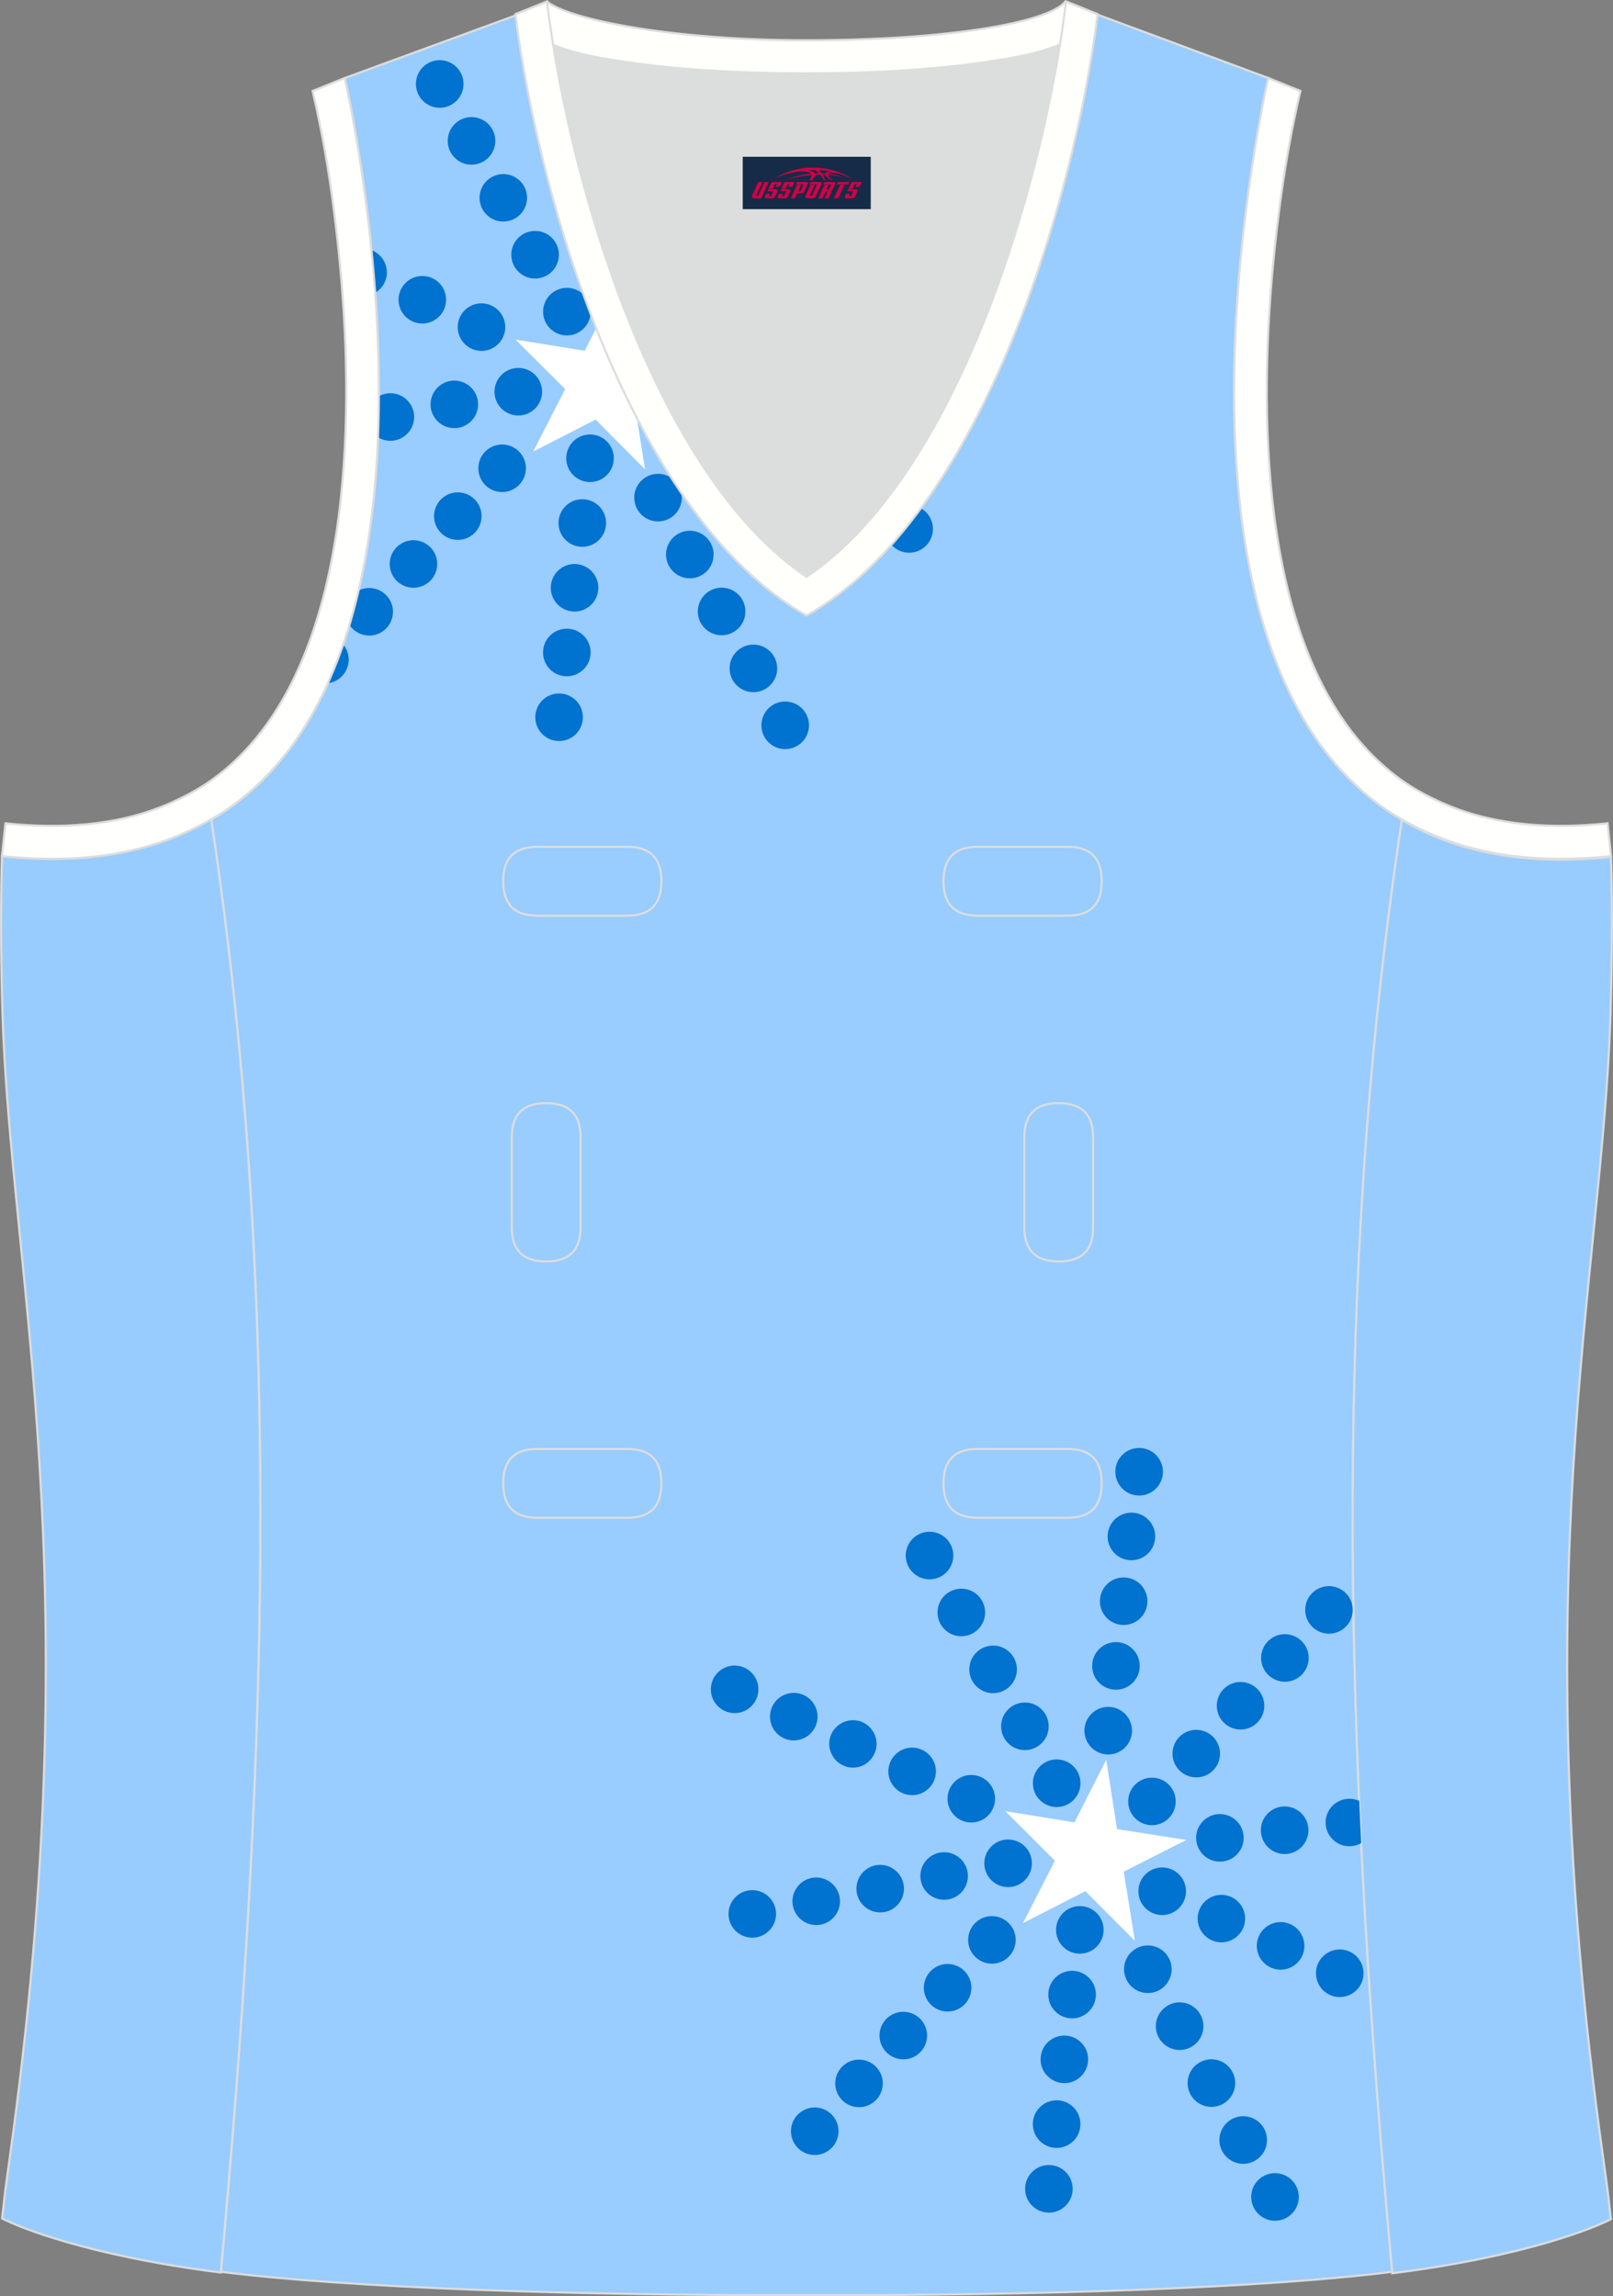 <?xml version="1.0" encoding="utf-8"?>
<!-- Generator: Adobe Illustrator 19.0.0, SVG Export Plug-In . SVG Version: 6.00 Build 0)  -->
<svg xmlns="http://www.w3.org/2000/svg" xmlns:xlink="http://www.w3.org/1999/xlink" version="1.1" id="图层_1" x="0px" y="0px" width="302.41px" height="430.42px" viewBox="0 0 302.41 430.42" enable-background="new 0 0 302.41 430.42" xml:space="preserve">
<rect x="0" y="0" width="302.41" height="430.42" fill="#808080" stroke="none"/>
<g id="XMLID_20_">
	<path id="XMLID_67_" fill="#99CCFF" stroke="#DCDDDD" stroke-width="0.4" stroke-miterlimit="22.926" d="M101.8,1.01L64.64,14.63   c0,0,25.43,109.52-25.04,139.01c13.91,91.93,10.01,182.4,1.81,272.21c23.36,2.98,66.59,4.52,109.81,4.36   c43.21,0.17,86.44-1.37,109.81-4.36c-8.2-89.82-12.11-180.28,1.81-272.21c-50.47-29.49-25.04-139.01-25.04-139.01l-37-13.73   l-11.74,8.47l-40.26,2.38l-33.12-3.11L101.8,1.01z"/>
	<path fill="#DCDDDD" d="M151.21,108.12c26.91-18.11,42.35-67.47,47.52-99.78c-4.43,1.88-9.9,2.69-13.42,3.22   c-11.14,1.67-22.91,2.18-34.17,2.18c-11.26,0-23.02-0.5-34.17-2.18c-3.48-0.52-8.88-1.32-13.28-3.16   C108.88,40.71,124.31,90.02,151.21,108.12z"/>
	<path fill="#99CCFE" stroke="#DCDDDD" stroke-width="0.4" stroke-miterlimit="22.926" d="M262.83,153.67   c9.87,5.89,22.68,8.69,39.2,6.95c0,0,0.45,11.69-0.09,29.57c-1.51,49.08-16.57,105.44-1.41,214.04c1.31,9.36,0.84,6.4,1.49,11.76   c-3,1.58-16.16,7.01-40.99,10.14C252.81,336.24,248.89,245.69,262.83,153.67z"/>
	<path fill="#FFFFFC" stroke="#DCDDDD" stroke-width="0.4" stroke-miterlimit="22.926" d="M205.5,2.55l-0.12,0.28   c-2.78,6.16-14.16,7.84-20.06,8.73c-11.14,1.67-22.91,2.18-34.17,2.18c-11.26,0-23.02-0.5-34.17-2.18   c-5.9-0.89-17.28-2.56-20.06-8.73l-0.1-0.23c1.13-0.45,1.64-0.66,5.74-2.31c3.85,3.24,22.89,7.26,48.59,7.26s45.26-3.15,48.59-7.26   l0.15,0.01C204.02,1.96,202.51,1.35,205.5,2.55z"/>
	<g>
		<g>
			<path fill="#0072CF" d="M81.43,96.05c0.39-2.43,2.67-4.09,5.1-3.7c2.43,0.39,4.09,2.67,3.7,5.1c-0.39,2.43-2.67,4.09-5.1,3.7     C82.7,100.76,81.04,98.48,81.43,96.05L81.43,96.05L81.43,96.05z M67.24,110.69c-0.51,2.19-1.08,4.35-1.72,6.47     c0.67,0.99,1.73,1.71,3,1.92c2.43,0.39,4.71-1.27,5.1-3.7c0.39-2.43-1.27-4.71-3.7-5.1C68.97,110.13,68.04,110.29,67.24,110.69     L67.24,110.69z M73.12,105.02c-0.39,2.43,1.27,4.72,3.7,5.1s4.71-1.27,5.1-3.7c0.39-2.43-1.27-4.71-3.7-5.1     S73.51,102.58,73.12,105.02L73.12,105.02L73.12,105.02z M89.74,87.08c-0.39,2.43,1.27,4.72,3.7,5.1c2.43,0.39,4.71-1.27,5.1-3.7     c0.39-2.43-1.27-4.71-3.7-5.1C92.41,83,90.12,84.65,89.74,87.08z"/>
			<circle fill="#0072CF" cx="97.17" cy="73.43" r="4.46"/>
			<path fill="#0072CF" d="M71.04,74.27c0.84-0.46,1.83-0.66,2.85-0.5c2.43,0.39,4.09,2.67,3.7,5.1c-0.39,2.43-2.67,4.09-5.1,3.7     c-0.59-0.09-1.14-0.3-1.61-0.59C70.98,79.4,71.03,76.82,71.04,74.27z"/>
			<path fill="#0072CF" d="M80.78,75.1c0.39-2.43,2.67-4.09,5.1-3.7c2.43,0.39,4.09,2.67,3.7,5.1c-0.39,2.43-2.67,4.09-5.1,3.7     C82.05,79.82,80.39,77.53,80.78,75.1L80.78,75.1z"/>
			<path fill="#FFFFFF" d="M114.47,56.21l-4.84,9.54l-12.98-2.09l9.31,9.28l-5.99,11.7l11.7-5.98l9.27,9.32l-2.08-12.98l2.52-1.28     c-0.94-2.08-1.88-4.26-2.82-6.55l-0.96-0.15l-0.59-3.78C116.15,60.99,115.3,58.65,114.47,56.21z"/>
			<g>
				<circle fill="#0072CF" cx="106.28" cy="58.42" r="4.46"/>
				<g>
					<circle fill="#0072CF" cx="100.32" cy="47.75" r="4.46"/>
					<circle fill="#0072CF" cx="94.36" cy="37.08" r="4.45"/>
					<circle fill="#0072CF" cx="88.4" cy="26.41" r="4.46"/>
				</g>
				<circle fill="#0072CF" cx="82.44" cy="15.74" r="4.46"/>
			</g>
			<path fill="#0072CF" d="M111.57,47.67c-0.06,0.29-0.09,0.59-0.09,0.89c0,1.34,0.59,2.54,1.52,3.35     C112.53,50.53,112.05,49.12,111.57,47.67z"/>
			<g>
				<circle fill="#0072CF" cx="123.37" cy="93.28" r="4.46"/>
				<g>
					<circle fill="#0072CF" cx="129.33" cy="103.95" r="4.46"/>
					<circle fill="#0072CF" cx="135.29" cy="114.62" r="4.46"/>
					<circle fill="#0072CF" cx="141.25" cy="125.29" r="4.46"/>
				</g>
				<circle fill="#0072CF" cx="147.21" cy="135.96" r="4.46"/>
			</g>
			<g>
				<circle fill="#0072CF" cx="110.62" cy="85.9" r="4.46"/>
				<g>
					<circle fill="#0072CF" cx="109.17" cy="98.04" r="4.46"/>
					<path fill="#0072CF" d="M103.32,109.48c0.39-2.43,2.67-4.09,5.1-3.7c2.43,0.39,4.09,2.67,3.7,5.1c-0.39,2.43-2.67,4.09-5.1,3.7       C104.59,114.19,102.93,111.91,103.32,109.48z"/>
					<circle fill="#0072CF" cx="106.27" cy="122.31" r="4.46"/>
				</g>
				<circle fill="#0072CF" cx="104.82" cy="134.45" r="4.46"/>
			</g>
			<g>
				<path fill="#0072CF" d="M85.87,60.62c0.39-2.43,2.67-4.09,5.1-3.7c2.43,0.39,4.09,2.67,3.7,5.1c-0.39,2.43-2.67,4.09-5.1,3.7      C87.14,65.34,85.49,63.05,85.87,60.62L85.87,60.62L85.87,60.62z M69.65,46.89c0.26,2.58,0.49,5.25,0.69,8.01l0.09-0.06h0      l0.09-0.06l0,0l0.09-0.06v0c0.06-0.04,0.12-0.08,0.17-0.13l0,0l0.08-0.07l0,0l0.08-0.07v0l0.08-0.07h0l0.08-0.07l0,0l0.08-0.07      l0,0l0.08-0.07v0l0.07-0.08l0,0l0.07-0.08l0,0l0.07-0.08l0,0l0.07-0.08v0l0.07-0.08l0,0l0.06-0.09l0,0l0.06-0.09v0l0.06-0.09h0      l0.06-0.09h0l0.06-0.09v0l0.06-0.09l0,0c0.25-0.44,0.42-0.94,0.51-1.47c0.25-1.56-0.34-3.05-1.44-4.03l0,0      c-0.08-0.07-0.16-0.14-0.25-0.21l-0.09-0.06l0,0l-0.09-0.06l0,0l-0.09-0.06l0,0l-0.09-0.06h0l-0.09-0.06l0,0l-0.09-0.06h0      l-0.09-0.05h0l-0.1-0.05h0l-0.1-0.05l0,0l-0.1-0.04l0,0l-0.1-0.04l0,0L69.65,46.89L69.65,46.89L69.65,46.89L69.65,46.89z       M74.78,55.49c0.39-2.43,2.67-4.09,5.1-3.7c2.43,0.38,4.09,2.67,3.7,5.1c-0.39,2.43-2.67,4.09-5.1,3.7      C76.05,60.21,74.39,57.93,74.78,55.49L74.78,55.49L74.78,55.49z M70.79,54.61c-0.06,0.04-0.11,0.09-0.17,0.13L70.79,54.61z"/>
			</g>
			<path fill="#0072CF" d="M189.88,62.91c0-1.88-1.17-3.49-2.82-4.15c-1.04,2.92-2.1,5.7-3.17,8.33c0.48,0.18,1,0.27,1.54,0.27     C187.89,67.36,189.88,65.37,189.88,62.91z"/>
			<g>
				<path fill="#0072CF" d="M122.46,76.05c-0.54,0.74-0.85,1.64-0.85,2.62c0,2.44,1.97,4.43,4.41,4.46      C124.83,80.92,123.64,78.56,122.46,76.05z"/>
				<path fill="#0072CF" d="M174.91,99.15c0-2.46-2-4.46-4.46-4.46c-0.39,0-0.76,0.05-1.12,0.14c-1.14,1.67-2.25,3.2-3.33,4.61      c0.15,2.33,2.08,4.17,4.45,4.17C172.91,103.61,174.91,101.62,174.91,99.15z"/>
			</g>
			<path fill="#0072CF" d="M61.48,128.07c1.92-0.24,3.52-1.72,3.84-3.72c0.21-1.32-0.18-2.59-0.97-3.54     C63.49,123.3,62.54,125.72,61.48,128.07z"/>
		</g>
		<g>
			<path fill="#0072CF" d="M173.26,371.91c0.39-2.43,2.67-4.09,5.1-3.7c2.43,0.39,4.09,2.67,3.7,5.1s-2.67,4.09-5.1,3.7     C174.53,376.62,172.87,374.34,173.26,371.91L173.26,371.91L173.26,371.91z M164.95,380.87c-0.38,2.43,1.27,4.71,3.71,5.1     s4.71-1.27,5.1-3.7c0.38-2.43-1.27-4.71-3.7-5.1C167.62,376.78,165.34,378.44,164.95,380.87L164.95,380.87L164.95,380.87z      M156.65,389.84L156.65,389.84c0.38-2.43,2.67-4.09,5.1-3.7c2.43,0.39,4.09,2.67,3.7,5.1c-0.39,2.43-2.67,4.09-5.1,3.7     C157.92,394.55,156.26,392.26,156.65,389.84L156.65,389.84z M181.57,362.94c-0.39,2.43,1.27,4.72,3.7,5.1     c2.43,0.39,4.71-1.27,5.1-3.7c0.39-2.43-1.27-4.71-3.7-5.1C184.24,358.85,181.95,360.51,181.57,362.94z"/>
			<circle fill="#0072CF" cx="189" cy="349.28" r="4.46"/>
			<path fill="#0072CF" d="M148.63,355.7c0.39-2.43,2.67-4.09,5.1-3.7c2.43,0.39,4.09,2.67,3.7,5.1c-0.39,2.43-2.67,4.09-5.1,3.7     S148.24,358.13,148.63,355.7L148.63,355.7z"/>
			<path fill="#0072CF" d="M160.62,353.33c0.39-2.43,2.67-4.09,5.1-3.7c2.43,0.39,4.09,2.67,3.7,5.1c-0.38,2.43-2.67,4.09-5.1,3.7     S160.23,355.76,160.62,353.33L160.62,353.33z"/>
			<path fill="#0072CF" d="M172.61,350.96c0.38-2.43,2.67-4.09,5.1-3.7s4.09,2.67,3.7,5.1c-0.39,2.43-2.67,4.09-5.1,3.7     C173.88,355.67,172.22,353.39,172.61,350.96L172.61,350.96z"/>
			<polygon fill="#FFFFFF" points="207.4,329.88 201.45,341.6 188.48,339.51 197.78,348.79 191.79,360.49 203.49,354.51      212.77,363.82 210.69,350.85 222.42,344.9 209.43,342.87    "/>
			<g>
				<circle fill="#0072CF" cx="198.11" cy="334.27" r="4.46"/>
				<g>
					<circle fill="#0072CF" cx="192.15" cy="323.6" r="4.46"/>
					<circle fill="#0072CF" cx="186.19" cy="312.93" r="4.46"/>
					<circle fill="#0072CF" cx="180.23" cy="302.26" r="4.46"/>
				</g>
				<circle fill="#0072CF" cx="174.27" cy="291.59" r="4.46"/>
			</g>
			<g>
				<circle fill="#0072CF" cx="207.77" cy="324.42" r="4.46"/>
				<g>
					<circle fill="#0072CF" cx="209.22" cy="312.28" r="4.46"/>
					<path fill="#0072CF" d="M206.27,299.45c0.39-2.43,2.67-4.09,5.1-3.7c2.43,0.39,4.09,2.67,3.7,5.1c-0.39,2.43-2.67,4.09-5.1,3.7       C207.54,304.17,205.88,301.88,206.27,299.45z"/>
					<circle fill="#0072CF" cx="212.12" cy="288.01" r="4.46"/>
				</g>
				<circle fill="#0072CF" cx="213.57" cy="275.88" r="4.46"/>
			</g>
			<g>
				<circle fill="#0072CF" cx="215.2" cy="369.14" r="4.46"/>
				<g>
					<circle fill="#0072CF" cx="221.16" cy="379.81" r="4.46"/>
					<circle fill="#0072CF" cx="227.12" cy="390.48" r="4.46"/>
					<circle fill="#0072CF" cx="233.08" cy="401.15" r="4.46"/>
				</g>
				<circle fill="#0072CF" cx="239.04" cy="411.82" r="4.46"/>
			</g>
			<g>
				<circle fill="#0072CF" cx="202.45" cy="361.76" r="4.46"/>
				<g>
					<circle fill="#0072CF" cx="201" cy="373.89" r="4.46"/>
					<path fill="#0072CF" d="M195.15,385.33c0.38-2.43,2.67-4.09,5.1-3.7c2.43,0.39,4.09,2.67,3.7,5.1c-0.39,2.43-2.67,4.09-5.1,3.7       C196.42,390.04,194.76,387.76,195.15,385.33z"/>
					<circle fill="#0072CF" cx="198.1" cy="398.17" r="4.46"/>
				</g>
				<circle fill="#0072CF" cx="196.65" cy="410.3" r="4.46"/>
			</g>
			<g>
				<path fill="#0072CF" d="M177.7,336.48c0.39-2.43,2.67-4.09,5.1-3.7c2.43,0.39,4.09,2.67,3.7,5.1c-0.39,2.43-2.67,4.09-5.1,3.7      C178.97,341.19,177.32,338.91,177.7,336.48L177.7,336.48L177.7,336.48z M155.51,326.22c0.35-2.2,2.26-3.77,4.42-3.76l0.11,0l0,0      l0.11,0l0,0l0.11,0.01l0,0l0.11,0.01l0,0l0.11,0.01l0.11,0.02l0.11,0.02l0.11,0.02l0.11,0.02l0.11,0.02v0l0.11,0.03l0,0      l0.11,0.03l0,0l0.1,0.04l0,0l0.1,0.04l0,0l0.1,0.04l0,0l0.1,0.04l0,0l0.1,0.05h0l0.1,0.05l0,0l0.1,0.05l0,0l0.1,0.05l0,0      l0.09,0.05h0l0.09,0.06l0,0l0.09,0.06l0,0l0.09,0.06h0l0.09,0.06l0,0l0.09,0.06c0.09,0.06,0.17,0.14,0.25,0.2h0      c1.1,0.98,1.69,2.47,1.44,4.03c-0.08,0.53-0.26,1.02-0.51,1.47l0,0l-0.05,0.09v0l-0.06,0.09l0,0l-0.06,0.09l0,0l-0.06,0.09v0      l-0.06,0.09v0l-0.06,0.09l0,0l-0.07,0.08l0,0l-0.07,0.08v0l-0.07,0.08h0l-0.07,0.08v0l-0.07,0.08l0,0l-0.07,0.07l0,0l-0.08,0.07      l0,0l-0.08,0.07v0l-0.08,0.07v0l-0.08,0.07h0l-0.08,0.07h0c-0.06,0.04-0.11,0.08-0.17,0.13l0,0l-0.09,0.06h0l-0.09,0.06l0,0      l-0.09,0.06h0l-0.09,0.05l0,0l-0.09,0.05l0,0l-0.1,0.05l0,0l-0.1,0.05h0l-0.1,0.04l0,0l-0.1,0.04h0l-0.1,0.04h0l-0.1,0.04h0      l-0.1,0.04h0l-0.1,0.03h0l-0.1,0.03h0c-0.07,0.02-0.14,0.04-0.21,0.05h0c-0.53,0.12-1.09,0.14-1.66,0.05      c-0.23-0.04-0.45-0.09-0.66-0.16h0l-0.1-0.04l0,0l-0.1-0.04l0,0l-0.1-0.04l0,0l-0.1-0.04l0,0l-0.1-0.05l0,0l-0.1-0.05h0      l-0.1-0.05h0l-0.1-0.05l0,0l-0.09-0.05l0,0l-0.09-0.06l-0.09-0.06l0,0l-0.09-0.06l-0.09-0.06l-0.09-0.06l-0.09-0.07l0,0      l-0.08-0.07l0,0l-0.08-0.07l-0.08-0.07l0,0l-0.08-0.07l-0.08-0.08l0,0l-0.07-0.08l0,0l-0.07-0.08l0,0l-0.07-0.08l0,0l-0.07-0.08      l0,0l-0.06-0.08h0l-0.06-0.09l0,0c-0.25-0.35-0.45-0.73-0.6-1.14l0,0c-0.02-0.07-0.04-0.14-0.07-0.2l0,0l-0.03-0.1l0,0      c-0.02-0.07-0.04-0.14-0.05-0.21l0,0c-0.02-0.11-0.04-0.21-0.06-0.32v0l-0.01-0.11v0l-0.01-0.11v0l-0.01-0.11l0,0l-0.01-0.11v0      l0-0.11v0v-0.11C155.46,326.68,155.48,326.45,155.51,326.22L155.51,326.22L155.51,326.22z M144.42,321.09      c0.39-2.43,2.67-4.09,5.1-3.7c2.43,0.39,4.09,2.67,3.7,5.1c-0.39,2.43-2.67,4.09-5.1,3.7      C145.69,325.81,144.03,323.52,144.42,321.09L144.42,321.09L144.42,321.09z M133.33,315.97c0.38-2.43,2.67-4.09,5.1-3.7      c2.43,0.39,4.09,2.67,3.7,5.1c-0.39,2.43-2.67,4.09-5.1,3.7C134.6,320.68,132.94,318.4,133.33,315.97L133.33,315.97z       M166.61,331.35c0.39-2.43,2.67-4.09,5.1-3.7c2.43,0.39,4.09,2.67,3.7,5.1c-0.39,2.43-2.67,4.09-5.1,3.7      C167.88,336.07,166.22,333.78,166.61,331.35L166.61,331.35L166.61,331.35z M162.62,330.46l-0.17,0.13      C162.5,330.55,162.56,330.51,162.62,330.46z"/>
			</g>
			<path fill="#0072CF" d="M244.76,301.08c0.39-2.43,2.67-4.09,5.1-3.7c2.43,0.39,4.09,2.67,3.7,5.1c-0.39,2.43-2.67,4.09-5.1,3.7     C246.03,305.79,244.37,303.51,244.76,301.08L244.76,301.08L244.76,301.08z M236.49,310.09c-0.38,2.43,1.27,4.71,3.71,5.1     c2.43,0.39,4.71-1.27,5.1-3.7c0.39-2.43-1.27-4.71-3.7-5.1C239.16,306,236.88,307.66,236.49,310.09L236.49,310.09L236.49,310.09z      M228.18,319.05c0.39-2.43,2.67-4.09,5.1-3.7c2.43,0.39,4.09,2.67,3.7,5.1c-0.38,2.43-2.67,4.09-5.1,3.7     S227.8,321.48,228.18,319.05L228.18,319.05L228.18,319.05z M219.88,328.02c-0.39,2.43,1.27,4.71,3.7,5.1     c2.43,0.39,4.71-1.27,5.1-3.7c0.38-2.43-1.27-4.71-3.7-5.1C222.55,323.93,220.27,325.59,219.88,328.02L219.88,328.02     L219.88,328.02z M211.57,336.98c0.39-2.43,2.67-4.09,5.1-3.7c2.43,0.39,4.09,2.67,3.7,5.1s-2.67,4.09-5.1,3.7     C212.84,341.7,211.19,339.41,211.57,336.98z"/>
			<g>
				<path fill="#0072CF" d="M233.11,345.21c0.39-2.43-1.27-4.71-3.7-5.1c-2.43-0.39-4.71,1.27-5.1,3.7c-0.38,2.43,1.27,4.71,3.7,5.1      C230.44,349.3,232.73,347.64,233.11,345.21z"/>
				<g>
					<circle fill="#0072CF" cx="240.85" cy="343.08" r="4.46"/>
					<path fill="#0072CF" d="M254.83,337.58c-0.56-0.26-1.19-0.4-1.84-0.4c-2.46,0-4.46,1.99-4.46,4.45s1.99,4.45,4.46,4.45       c0.8,0,1.56-0.21,2.21-0.59C255.07,342.86,254.94,340.22,254.83,337.58z"/>
				</g>
			</g>
			<g>
				<circle fill="#0072CF" cx="217.89" cy="354.52" r="4.46"/>
				<g>
					<circle fill="#0072CF" cx="228.99" cy="359.64" r="4.45"/>
					<circle fill="#0072CF" cx="240.09" cy="364.76" r="4.46"/>
					<circle fill="#0072CF" cx="251.18" cy="369.89" r="4.46"/>
				</g>
			</g>
			<path fill="#0072CF" d="M136.64,358.07c0.39-2.43,2.67-4.09,5.1-3.7c2.43,0.39,4.09,2.67,3.7,5.1s-2.67,4.09-5.1,3.7     C137.91,362.79,136.25,360.5,136.64,358.07L136.64,358.07z"/>
			<path fill="#0072CF" d="M148.35,398.8c-0.39,2.43,1.27,4.72,3.7,5.1c2.43,0.39,4.71-1.27,5.1-3.7c0.39-2.43-1.27-4.71-3.7-5.1     C151.02,394.72,148.73,396.38,148.35,398.8L148.35,398.8z"/>
		</g>
	</g>
	<path fill="#99CCFE" stroke="#DCDDDD" stroke-width="0.4" stroke-miterlimit="22.926" d="M39.58,153.53   c-9.87,5.89-22.68,8.69-39.2,6.95c0,0-0.46,11.69,0.09,29.57c1.51,49.08,16.57,105.44,1.41,214.04c-1.31,9.36-0.84,6.4-1.49,11.76   c3,1.58,16.16,7.01,41,10.14C49.6,336.1,53.52,245.55,39.58,153.53z"/>
	<path fill="#FFFFFC" stroke="#DCDDDD" stroke-width="0.4" stroke-miterlimit="22.926" d="M96.62,2.67l5.93-2.39l0.21,1.61   c4.02,31.78,19.68,86.86,48.45,106.23c28.77-19.36,44.43-74.44,48.45-106.23l0.21-1.61l5.93,2.39   c-4.53,35.77-22.05,94.31-54.59,112.72C118.67,96.98,101.15,38.44,96.62,2.67z"/>
	<path fill="none" stroke="#DCDDDD" stroke-width="0.4" stroke-miterlimit="22.926" d="M183.31,158.74c-4.32,0-6.42,2.11-6.42,6.45   s2.1,6.45,6.42,6.45h16.82c4.32,0,6.42-2.11,6.42-6.45s-2.1-6.45-6.42-6.45H183.31L183.31,158.74z M204.94,213.21   c0-4.32-2.11-6.42-6.45-6.42s-6.45,2.1-6.45,6.42v16.83c0,4.32,2.11,6.42,6.45,6.42s6.45-2.1,6.45-6.42V213.21L204.94,213.21z    M95.95,230.04c0,4.32,2.11,6.42,6.45,6.42s6.45-2.1,6.45-6.42v-16.83c0-4.32-2.11-6.42-6.45-6.42s-6.45,2.1-6.45,6.42V230.04   L95.95,230.04z M100.76,271.61c-4.32,0-6.42,2.11-6.42,6.45s2.1,6.45,6.42,6.45h16.82c4.32,0,6.42-2.11,6.42-6.45   s-2.1-6.45-6.42-6.45H100.76L100.76,271.61z M183.31,271.61c-4.32,0-6.42,2.11-6.42,6.45s2.1,6.45,6.42,6.45h16.82   c4.32,0,6.42-2.11,6.42-6.45s-2.1-6.45-6.42-6.45H183.31L183.31,271.61z M100.76,158.74c-4.32,0-6.42,2.11-6.42,6.45   s2.1,6.45,6.42,6.45h16.82c4.32,0,6.42-2.11,6.42-6.45s-2.1-6.45-6.42-6.45H100.76z"/>
	<path fill="#FFFFFD" stroke="#DCDDDD" stroke-width="0.4" stroke-miterlimit="22.926" d="M62.63,39.63   c2.12,16.63,3.04,33.98,1.57,50.69c-1.52,17.33-6.03,37.57-18.4,50.56c-2,2.1-4.2,4.01-6.59,5.67c-2.48,1.72-5.41,3.22-8.19,4.38   c-9.42,3.94-19.95,4.46-30,3.4l-0.65,6.15c13.27,1.4,24.15-0.13,33.03-3.85c3.09-1.29,6.59-3.09,9.34-5.01   c46.24-32.14,21.89-137,21.89-137l-6.02,2.43C60.39,24.7,61.64,31.86,62.63,39.63z"/>
	<path fill="#FFFFFD" stroke="#DCDDDD" stroke-width="0.4" stroke-miterlimit="22.926" d="M239.79,39.63   c-2.13,16.63-3.04,33.98-1.58,50.69c1.52,17.33,6.04,37.57,18.4,50.56c2,2.1,4.2,4.01,6.59,5.67c2.48,1.72,5.41,3.22,8.19,4.38   c9.42,3.94,19.95,4.46,30,3.4l0.65,6.15c-13.27,1.4-24.15-0.13-33.03-3.85c-3.09-1.29-6.59-3.09-9.34-5.01   c-46.24-32.14-21.89-137-21.89-137l6.03,2.43C242.03,24.7,240.79,31.86,239.79,39.63z"/>
	
</g>
<g id="tag_logo">
	<rect y="29.39" fill="#162B48" width="24" height="9.818" x="139.25"/>
	<g>
		<path fill="#D30044" d="M155.21,32.58l0.005-0.011c0.131-0.311,1.085-0.262,2.351,0.071c0.715,0.24,1.44,0.54,2.193,0.9    c-0.218-0.147-0.447-0.289-0.682-0.42l0.011,0.005l-0.011-0.005c-1.478-0.845-3.218-1.418-5.1-1.62    c-1.282-0.115-1.658-0.082-2.411-0.055c-2.449,0.142-4.68,0.905-6.458,2.095c1.26-0.638,2.722-1.075,4.195-1.336    c1.467-0.18,2.476-0.033,2.771,0.344c-1.691,0.175-3.469,0.633-4.555,1.075c1.156-0.338,2.967-0.665,4.647-0.813    c0.016,0.251-0.115,0.567-0.415,0.96h0.475c0.376-0.382,0.584-0.725,0.595-1.004c0.333-0.022,0.66-0.033,0.971-0.033    C154.04,33.02,154.25,33.37,154.45,33.76h0.262c-0.125-0.344-0.295-0.687-0.518-1.036c0.207,0,0.393,0.005,0.567,0.011    c0.104,0.267,0.496,0.66,1.058,1.025h0.245c-0.442-0.365-0.753-0.753-0.835-1.004c1.047,0.065,1.696,0.224,2.885,0.513    C157.03,32.84,156.29,32.67,155.21,32.58z M152.77,32.49c-0.164-0.295-0.655-0.485-1.402-0.551    c0.464-0.033,0.922-0.055,1.364-0.055c0.311,0.147,0.589,0.344,0.84,0.589C153.31,32.47,153.04,32.48,152.77,32.49z M154.75,32.54c-0.224-0.016-0.458-0.027-0.715-0.044c-0.147-0.202-0.311-0.398-0.502-0.6c0.082,0,0.164,0.005,0.24,0.011    c0.72,0.033,1.429,0.125,2.138,0.273C155.24,32.14,154.86,32.3,154.75,32.54z"/>
		<path fill="#D30044" d="M142.17,34.12L141,36.67C140.82,37.04,141.09,37.18,141.57,37.18l0.873,0.005    c0.115,0,0.251-0.049,0.327-0.175l1.342-2.891H143.33L142.11,36.75H141.94c-0.147,0-0.185-0.033-0.147-0.125l1.156-2.504H142.17L142.17,34.12z M144.03,35.47h1.271c0.36,0,0.584,0.125,0.442,0.425L145.27,36.93C145.17,37.15,144.9,37.18,144.67,37.18H143.75c-0.267,0-0.442-0.136-0.349-0.333l0.235-0.513h0.742L144.2,36.71C144.18,36.76,144.22,36.77,144.28,36.77h0.18    c0.082,0,0.125-0.016,0.147-0.071l0.376-0.813c0.011-0.022,0.011-0.044-0.055-0.044H143.86L144.03,35.47L144.03,35.47z M144.85,35.4h-0.78l0.475-1.025c0.098-0.218,0.338-0.256,0.578-0.256H146.57L146.18,34.96L145.4,35.08l0.262-0.562H145.37c-0.082,0-0.12,0.016-0.147,0.071L144.85,35.4L144.85,35.4z M146.44,35.47L146.27,35.84h1.069c0.06,0,0.06,0.016,0.049,0.044    L147.01,36.7C146.99,36.75,146.95,36.77,146.87,36.77H146.69c-0.055,0-0.104-0.011-0.082-0.06l0.175-0.376H146.04L145.81,36.85C145.71,37.04,145.89,37.18,146.16,37.18h0.916c0.24,0,0.502-0.033,0.605-0.251l0.475-1.031c0.142-0.3-0.082-0.425-0.442-0.425H146.44L146.44,35.47z M147.25,35.4l0.371-0.818c0.022-0.055,0.06-0.071,0.147-0.071h0.295L147.8,35.07l0.791-0.115l0.387-0.845H147.53c-0.24,0-0.48,0.038-0.578,0.256L146.48,35.4L147.25,35.4L147.25,35.4z M149.65,35.86h0.278c0.087,0,0.153-0.022,0.202-0.115    l0.496-1.075c0.033-0.076-0.011-0.12-0.125-0.12H149.1l0.431-0.431h1.522c0.355,0,0.485,0.153,0.393,0.355l-0.676,1.445    c-0.06,0.125-0.175,0.333-0.644,0.327l-0.649-0.005L149.04,37.18H148.26l1.178-2.558h0.785L149.65,35.86L149.65,35.86z     M152.24,36.67c-0.022,0.049-0.06,0.076-0.142,0.076h-0.191c-0.082,0-0.109-0.027-0.082-0.076l0.944-2.051h-0.785l-0.987,2.138    c-0.125,0.273,0.115,0.415,0.453,0.415h0.72c0.327,0,0.649-0.071,0.769-0.322l1.085-2.384c0.093-0.202-0.06-0.355-0.415-0.355    h-1.533l-0.431,0.431h1.38c0.115,0,0.164,0.033,0.131,0.104L152.24,36.67L152.24,36.67z M154.96,35.54h0.278    c0.087,0,0.158-0.022,0.202-0.115l0.344-0.753c0.033-0.076-0.011-0.12-0.125-0.12h-1.402l0.425-0.431h1.527    c0.355,0,0.485,0.153,0.393,0.355l-0.529,1.124c-0.044,0.093-0.147,0.18-0.393,0.18c0.224,0.011,0.256,0.158,0.175,0.327    l-0.496,1.075h-0.785l0.54-1.167c0.022-0.055-0.005-0.087-0.104-0.087h-0.235L154.19,37.18h-0.785l1.178-2.558h0.785L154.96,35.54L154.96,35.54z M157.53,34.63L156.35,37.18h0.785l1.184-2.558H157.53L157.53,34.63z M159.04,34.56l0.202-0.431h-2.1l-0.295,0.431    H159.04L159.04,34.56z M159.02,35.47h1.271c0.36,0,0.584,0.125,0.442,0.425l-0.475,1.031c-0.104,0.218-0.371,0.251-0.605,0.251    h-0.916c-0.267,0-0.442-0.136-0.349-0.333l0.235-0.513h0.742L159.19,36.71c-0.022,0.049,0.022,0.06,0.082,0.06h0.18    c0.082,0,0.125-0.016,0.147-0.071l0.376-0.813c0.011-0.022,0.011-0.044-0.049-0.044h-1.069L159.02,35.47L159.02,35.47z     M159.83,35.4H159.05l0.475-1.025c0.098-0.218,0.338-0.256,0.578-0.256h1.451l-0.387,0.845l-0.791,0.115l0.262-0.562h-0.295    c-0.082,0-0.12,0.016-0.147,0.071L159.83,35.4z"/>
	</g>
</g>
</svg>